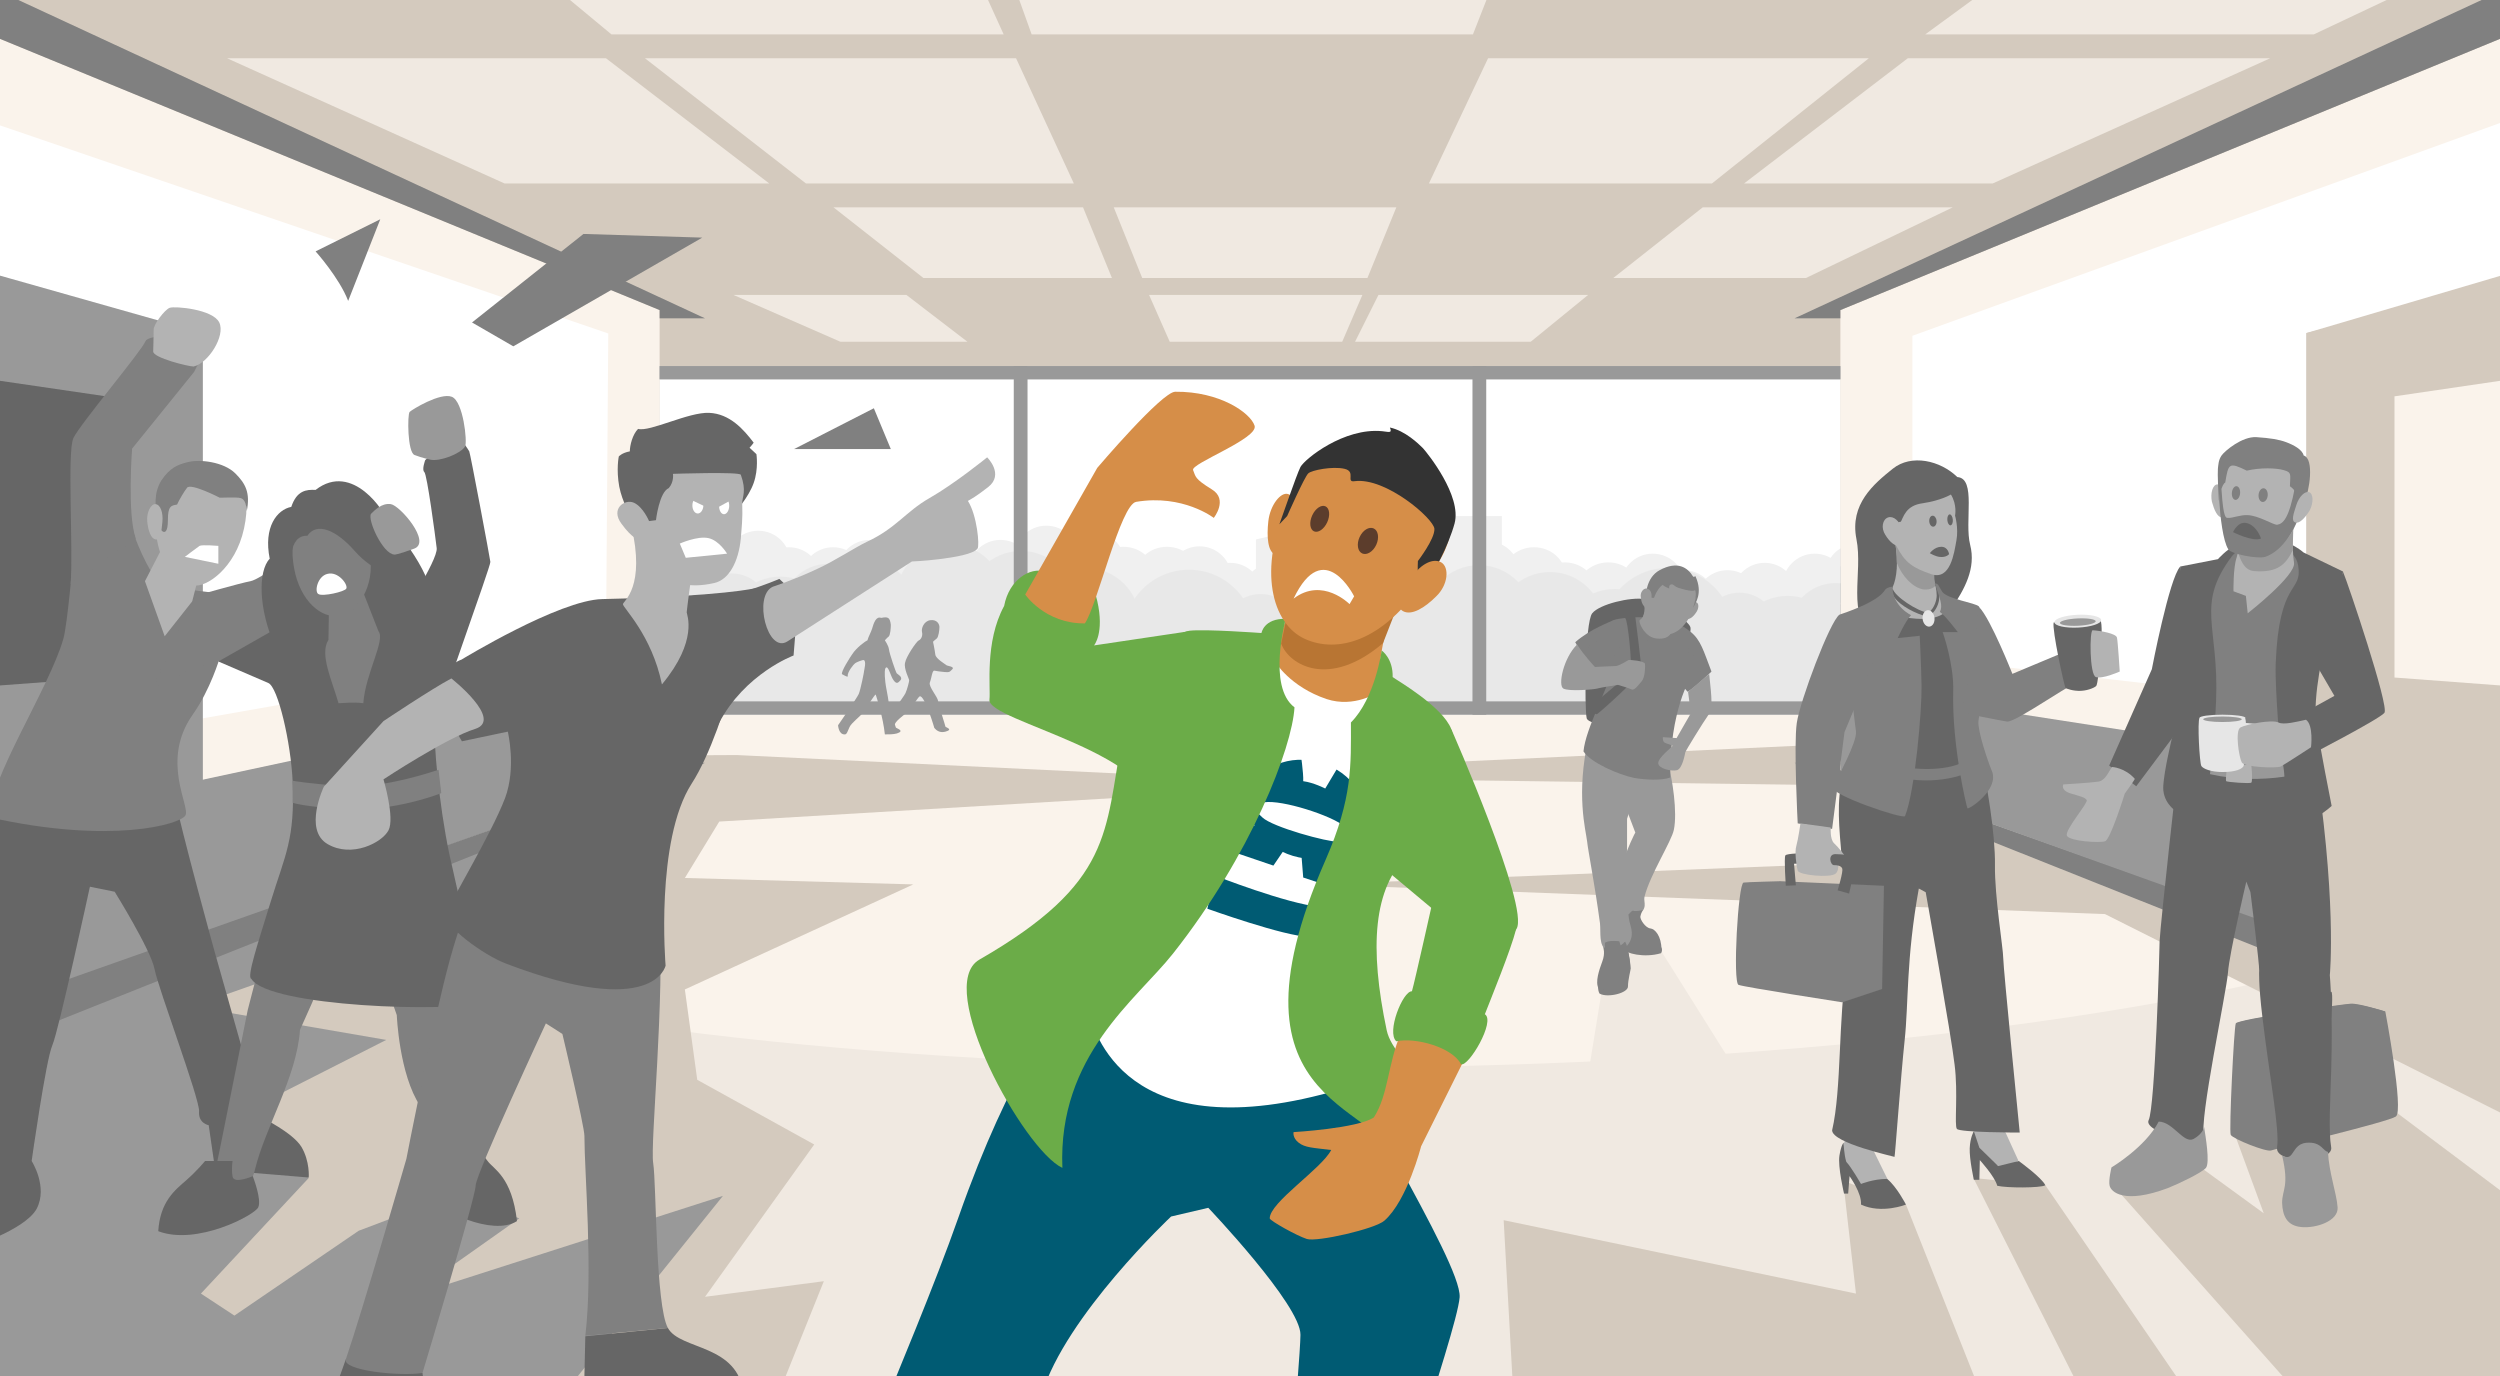 <?xml version="1.0" encoding="utf-8"?>
<!-- Generator: Adobe Illustrator 27.0.1, SVG Export Plug-In . SVG Version: 6.00 Build 0)  -->
<svg version="1.1" id="_x32__S_voor" xmlns="http://www.w3.org/2000/svg" xmlns:xlink="http://www.w3.org/1999/xlink" x="0px"
	 y="0px" viewBox="0 0 545 300" style="enable-background:new 0 0 545 300;" xml:space="preserve">
<style type="text/css">
	.st0{clip-path:url(#SVGID_00000146493197806347989980000005048805406587514813_);fill:#FAF3EB;}
	.st1{clip-path:url(#SVGID_00000146493197806347989980000005048805406587514813_);fill:#D4CABE;}
	.st2{clip-path:url(#SVGID_00000146493197806347989980000005048805406587514813_);fill:#F0E9E1;}
	.st3{clip-path:url(#SVGID_00000146493197806347989980000005048805406587514813_);fill:#FFFFFF;}
	.st4{clip-path:url(#SVGID_00000146493197806347989980000005048805406587514813_);fill:#999999;}
	.st5{clip-path:url(#SVGID_00000146493197806347989980000005048805406587514813_);fill:#808080;}
	.st6{clip-path:url(#SVGID_00000146493197806347989980000005048805406587514813_);}
	.st7{clip-path:url(#SVGID_00000096060288020315625440000011395435638332217277_);}
	.st8{fill:#CCCCCC;}
	.st9{fill:#B3B3B3;}
	.st10{clip-path:url(#SVGID_00000096060288020315625440000011395435638332217277_);fill:#B3B3B3;}
	.st11{opacity:0.7;clip-path:url(#SVGID_00000096060288020315625440000011395435638332217277_);fill:#FFFFFF;}
	.st12{fill:#D4CABE;}
	.st13{fill:#FAF3EB;}
	.st14{fill:#808080;}
	.st15{fill:#999999;}
	.st16{fill:#666666;}
	.st17{fill:#FFFFFF;}
	.st18{fill:#005B73;}
	.st19{fill:#D68E48;}
	.st20{fill:#B87533;}
	.st21{fill:#6BAC48;}
	.st22{fill:#333333;}
	.st23{fill:#5C3D2C;}
	.st24{fill:#E6E6E6;}
</style>
<g>
	<defs>
		<rect id="SVGID_1_" width="545" height="300"/>
	</defs>
	<clipPath id="SVGID_00000026843935774361111420000011545601334554717109_">
		<use xlink:href="#SVGID_1_"  style="overflow:visible;"/>
	</clipPath>
	
		<rect x="-34" y="155.1" style="clip-path:url(#SVGID_00000026843935774361111420000011545601334554717109_);fill:#FAF3EB;" width="593" height="160.8"/>
	<polygon style="clip-path:url(#SVGID_00000026843935774361111420000011545601334554717109_);fill:#D4CABE;" points="412.6,161.6 
		250.5,169.2 431.3,171.6 397.6,188.4 287,192.8 478.2,200 431.3,166.7 	"/>
	<path style="clip-path:url(#SVGID_00000026843935774361111420000011545601334554717109_);fill:#F0E9E1;" d="M52.1,204
		c106.5,38.1,346.6,36.8,460.5,5.2c110.9,38.8,74.9,32.5,75.2,35.5c0.3,3,0,128.7,0,128.7l-615.2-25.5l6.4-113.6L52.1,204z"/>
	<polygon style="clip-path:url(#SVGID_00000026843935774361111420000011545601334554717109_);fill:#D4CABE;" points="-30.5,222.6 
		141,168.9 141.3,164.7 160.6,164.6 293,171 156.8,179.1 149.3,191.4 199.1,192.8 149.3,215.7 152,235.4 177.5,249.5 153.7,282.7 
		179.6,279.3 159.5,329.3 331,323.7 327.8,266 404.6,282 401.8,257.4 415.5,262.6 444.4,335.4 470.1,335.8 430.2,256.8 445.9,258.4 
		491.6,325.1 513.6,318 461.1,258.9 479.9,254.6 493.5,264.5 487.4,247.9 522,242.2 581.7,287 582,261.1 401.2,170.3 597,228.5 
		603,364.4 -38.3,350 	"/>
	
		<rect x="-34" y="-21.2" style="clip-path:url(#SVGID_00000026843935774361111420000011545601334554717109_);fill:#D4CABE;" width="593" height="176.3"/>
	
		<rect x="143.8" y="79.8" style="clip-path:url(#SVGID_00000026843935774361111420000011545601334554717109_);fill:#FFFFFF;" width="257.4" height="76"/>
	<polygon style="clip-path:url(#SVGID_00000026843935774361111420000011545601334554717109_);fill:#FAF3EB;" points="401.2,167.8 
		569,227.9 569,-1.4 401.2,67.6 	"/>
	<polygon style="clip-path:url(#SVGID_00000026843935774361111420000011545601334554717109_);fill:#FFFFFF;" points="416.9,143.1 
		584.8,162.5 584.8,12.4 416.9,73.2 	"/>
	<polygon style="clip-path:url(#SVGID_00000026843935774361111420000011545601334554717109_);fill:#FAF3EB;" points="143.8,167.8 
		-24,227.9 -24,-1.4 143.8,67.6 	"/>
	<polygon style="clip-path:url(#SVGID_00000026843935774361111420000011545601334554717109_);fill:#F0E9E1;" points="210.9,74.5 
		183.2,74.5 159.9,64.3 197.6,64.3 	"/>
	<polygon style="clip-path:url(#SVGID_00000026843935774361111420000011545601334554717109_);fill:#F0E9E1;" points="242.4,60.6 
		201.3,60.6 181.7,45.2 236.1,45.2 	"/>
	<polygon style="clip-path:url(#SVGID_00000026843935774361111420000011545601334554717109_);fill:#F0E9E1;" points="167.7,40 
		110,40 49.5,12.7 132.1,12.7 	"/>
	<polygon style="clip-path:url(#SVGID_00000026843935774361111420000011545601334554717109_);fill:#F0E9E1;" points="380.2,40 
		434.4,40 494.9,12.7 415.9,12.7 	"/>
	<polygon style="clip-path:url(#SVGID_00000026843935774361111420000011545601334554717109_);fill:#F0E9E1;" points="292.6,74.5 
		255,74.5 250.5,64.3 297,64.3 	"/>
	<polygon style="clip-path:url(#SVGID_00000026843935774361111420000011545601334554717109_);fill:#F0E9E1;" points="393.7,60.6 
		351.7,60.6 371.2,45.2 425.7,45.2 	"/>
	<polygon style="clip-path:url(#SVGID_00000026843935774361111420000011545601334554717109_);fill:#F0E9E1;" points="333.7,74.5 
		295.4,74.5 300.5,64.3 346.2,64.3 	"/>
	<polygon style="clip-path:url(#SVGID_00000026843935774361111420000011545601334554717109_);fill:#F0E9E1;" points="298.1,60.6 
		249,60.6 242.8,45.2 304.4,45.2 	"/>
	<polygon style="clip-path:url(#SVGID_00000026843935774361111420000011545601334554717109_);fill:#F0E9E1;" points="373.2,40 
		311.5,40 324.4,12.7 407.4,12.7 	"/>
	<polygon style="clip-path:url(#SVGID_00000026843935774361111420000011545601334554717109_);fill:#F0E9E1;" points="175.7,40 
		234.1,40 221.5,12.7 140.6,12.7 	"/>
	<polygon style="clip-path:url(#SVGID_00000026843935774361111420000011545601334554717109_);fill:#F0E9E1;" points="321.1,7.5 
		224.9,7.5 215.1,-19.8 331.8,-19.8 	"/>
	<polygon style="clip-path:url(#SVGID_00000026843935774361111420000011545601334554717109_);fill:#F0E9E1;" points="218.8,7.5 
		133.3,7.5 100.4,-19.8 206.4,-19.8 	"/>
	<polygon style="clip-path:url(#SVGID_00000026843935774361111420000011545601334554717109_);fill:#F0E9E1;" points="504.4,7.5 
		419.7,7.5 457,-19.8 562.2,-19.8 	"/>
	
		<rect x="143.8" y="79.8" style="clip-path:url(#SVGID_00000026843935774361111420000011545601334554717109_);fill:#999999;" width="257.4" height="2.9"/>
	<polygon style="clip-path:url(#SVGID_00000026843935774361111420000011545601334554717109_);fill:#FFFFFF;" points="132.1,141.1 
		-29,169.5 -30.5,16.9 132.6,72.7 	"/>
	<polygon style="clip-path:url(#SVGID_00000026843935774361111420000011545601334554717109_);fill:#808080;" points="143.8,69.4 
		143.8,67.6 -24,-1.4 -13.9,-8.3 153.7,69.4 	"/>
	<polygon style="clip-path:url(#SVGID_00000026843935774361111420000011545601334554717109_);fill:#808080;" points="401.2,69.4 
		401.2,67.6 569,-1.4 558.9,-8.3 391.2,69.4 	"/>
	<polygon style="clip-path:url(#SVGID_00000026843935774361111420000011545601334554717109_);fill:#808080;" points="401.2,166.3 
		401.2,167.9 569,227.2 558.9,233.1 391.2,166.3 	"/>
	<g style="clip-path:url(#SVGID_00000026843935774361111420000011545601334554717109_);">
		<defs>
			<rect id="SVGID_00000052064559125854846620000016583011021082876052_" x="143.8" y="79.8" width="257.4" height="76"/>
		</defs>
		<clipPath id="SVGID_00000147929629711010236300000017809781937502802564_">
			<use xlink:href="#SVGID_00000052064559125854846620000016583011021082876052_"  style="overflow:visible;"/>
		</clipPath>
		<g style="clip-path:url(#SVGID_00000147929629711010236300000017809781937502802564_);">
			<g>
				<polygon class="st8" points="281.8,128.3 273.8,128.3 273.8,117.6 281.8,115.7 				"/>
				<rect x="292.8" y="117.4" class="st8" width="13.8" height="13.8"/>
				<rect x="312.6" y="112.5" class="st8" width="14.8" height="21.5"/>
				<rect x="274.6" y="118.5" class="st8" width="0.9" height="6.7"/>
				<rect x="276.1" y="118.5" class="st8" width="0.9" height="6.7"/>
				<rect x="277.6" y="118.5" class="st8" width="0.9" height="6.7"/>
				<rect x="314" y="114.7" class="st8" width="2.4" height="13.1"/>
				
					<rect x="304.1" y="117.3" transform="matrix(-1.836970e-16 1 -1 -1.836970e-16 423.942 -185.359)" class="st8" width="1.1" height="3.9"/>
				
					<rect x="304.1" y="119.3" transform="matrix(-1.836970e-16 1 -1 -1.836970e-16 425.873 -183.429)" class="st8" width="1.1" height="3.9"/>
				
					<rect x="304.1" y="121.2" transform="matrix(-1.836970e-16 1 -1 -1.836970e-16 427.803 -181.499)" class="st8" width="1.1" height="3.9"/>
				
					<rect x="304.1" y="123.1" transform="matrix(-1.836970e-16 1 -1 -1.836970e-16 429.733 -179.569)" class="st8" width="1.1" height="3.9"/>
			</g>
			<g>
				<circle class="st8" cx="261.5" cy="126.1" r="7"/>
				<circle class="st8" cx="268.2" cy="129.7" r="7"/>
				<circle class="st8" cx="277.8" cy="129.7" r="7"/>
				<circle class="st8" cx="285.8" cy="128.1" r="7"/>
				<circle class="st8" cx="305" cy="130.3" r="7"/>
				<circle class="st8" cx="314.3" cy="128.1" r="7"/>
				<circle class="st8" cx="324.3" cy="125" r="7"/>
				<g>
					<ellipse class="st8" cx="334.4" cy="125.9" rx="7" ry="6.6"/>
					<ellipse class="st8" cx="341.1" cy="129.2" rx="7" ry="6.6"/>
					<ellipse class="st8" cx="350.6" cy="129.2" rx="7" ry="6.6"/>
				</g>
			</g>
			<g>
				<circle class="st8" cx="165.3" cy="122.7" r="7"/>
				<circle class="st8" cx="172" cy="126.3" r="7"/>
				<circle class="st8" cx="181.6" cy="126.3" r="7"/>
				<circle class="st8" cx="189.6" cy="124.7" r="7"/>
				<circle class="st8" cx="208.8" cy="126.9" r="7"/>
				<circle class="st8" cx="218.1" cy="124.7" r="7"/>
				<circle class="st8" cx="228.1" cy="121.6" r="7"/>
				<g>
					<ellipse class="st8" cx="238.1" cy="122.5" rx="7" ry="6.6"/>
					<ellipse class="st8" cx="244.9" cy="125.8" rx="7" ry="6.6"/>
					<ellipse class="st8" cx="254.4" cy="125.8" rx="7" ry="6.6"/>
				</g>
			</g>
			<g>
				<circle class="st8" cx="360.3" cy="127.7" r="7"/>
				<circle class="st8" cx="367.1" cy="131.3" r="7"/>
				<circle class="st8" cx="376.6" cy="131.3" r="7"/>
				<circle class="st8" cx="384.7" cy="129.7" r="7"/>
				<circle class="st8" cx="395.6" cy="127.7" r="7"/>
				<circle class="st8" cx="404.9" cy="125.5" r="7"/>
				<circle class="st8" cx="197.3" cy="125" r="7"/>
				<g>
					<ellipse class="st8" cx="141.7" cy="120.3" rx="7" ry="6.6"/>
					<ellipse class="st8" cx="148.4" cy="123.6" rx="7" ry="6.6"/>
					<ellipse class="st8" cx="157.9" cy="123.6" rx="7" ry="6.6"/>
				</g>
			</g>
			<g>
				<circle class="st9" cx="259.2" cy="138.5" r="14.3"/>
				<circle class="st9" cx="274.8" cy="137.7" r="8.2"/>
				<circle class="st9" cx="295.8" cy="137.6" r="10.2"/>
				<circle class="st9" cx="292.5" cy="146.4" r="6.3"/>
				<circle class="st9" cx="296.8" cy="147.1" r="6.3"/>
				<circle class="st9" cx="303.9" cy="144.5" r="6.3"/>
				<circle class="st9" cx="337.9" cy="136.5" r="11.8"/>
				<circle class="st9" cx="352" cy="140.2" r="11.8"/>
				<circle class="st9" cx="285.4" cy="142.1" r="11.8"/>
				<circle class="st9" cx="306.6" cy="134.7" r="7.1"/>
				<circle class="st9" cx="322.4" cy="135" r="11.8"/>
			</g>
			<g>
				<circle class="st9" cx="144" cy="133.9" r="14.3"/>
				<circle class="st9" cx="159.5" cy="133.2" r="8.2"/>
				<circle class="st9" cx="180.6" cy="133.1" r="10.2"/>
				<circle class="st9" cx="177.2" cy="141.8" r="6.3"/>
				<circle class="st9" cx="181.5" cy="142.5" r="6.3"/>
				<circle class="st9" cx="188.6" cy="139.9" r="6.3"/>
				<circle class="st9" cx="222.6" cy="131.9" r="11.8"/>
				<circle class="st9" cx="236.7" cy="135.6" r="11.8"/>
				<circle class="st9" cx="170.1" cy="137.5" r="11.8"/>
				<circle class="st9" cx="191.3" cy="130.1" r="7.1"/>
				<circle class="st9" cx="207.1" cy="130.4" r="11.8"/>
			</g>
			<g>
				<circle class="st9" cx="363.6" cy="138.1" r="14.3"/>
				<circle class="st9" cx="379.2" cy="137.4" r="8.2"/>
				<circle class="st9" cx="400.2" cy="137.3" r="10.2"/>
				<circle class="st9" cx="396.9" cy="146" r="6.3"/>
				<circle class="st9" cx="401.2" cy="146.7" r="6.3"/>
				<circle class="st9" cx="389.7" cy="141.7" r="11.8"/>
			</g>
		</g>
		
			<rect x="138.8" y="131.8" style="clip-path:url(#SVGID_00000147929629711010236300000017809781937502802564_);fill:#B3B3B3;" width="271.6" height="36.3"/>
		
			<rect x="132.4" y="75" style="opacity:0.7;clip-path:url(#SVGID_00000147929629711010236300000017809781937502802564_);fill:#FFFFFF;" width="286.3" height="86.8"/>
	</g>
	
		<rect x="321" y="79.8" style="clip-path:url(#SVGID_00000026843935774361111420000011545601334554717109_);fill:#999999;" width="3" height="76"/>
	
		<rect x="221" y="79.8" style="clip-path:url(#SVGID_00000026843935774361111420000011545601334554717109_);fill:#999999;" width="3" height="76"/>
	
		<rect x="143.8" y="152.9" style="clip-path:url(#SVGID_00000026843935774361111420000011545601334554717109_);fill:#999999;" width="257.4" height="2.9"/>
	
		<rect x="143.8" y="79.8" style="clip-path:url(#SVGID_00000026843935774361111420000011545601334554717109_);fill:#999999;" width="257.4" height="2.9"/>
	<polygon style="clip-path:url(#SVGID_00000026843935774361111420000011545601334554717109_);fill:#999999;" points="401.2,167.8 
		569,227.9 569,175.6 401.2,149.6 	"/>
	<polygon style="clip-path:url(#SVGID_00000026843935774361111420000011545601334554717109_);fill:#999999;" points="143.8,167.8 
		-24,227.9 -24,184.6 143.8,148.6 	"/>
	<g style="clip-path:url(#SVGID_00000026843935774361111420000011545601334554717109_);">
		<polygon class="st12" points="570.3,237.8 502.8,210 502.8,72.6 570.3,55.7 		"/>
		<polygon class="st13" points="556.7,150.3 522,147.7 522,86.4 556.7,81.3 		"/>
		<polygon class="st12" points="561.8,60.7 549.9,58.7 502.8,72.6 507.8,72.6 		"/>
		<polygon class="st12" points="500.8,210.1 507.8,210.1 507.8,72.6 502.8,72.6 502.8,138.6 494.7,150.8 		"/>
		<polygon class="st14" points="507.8,210 500.8,210 500,203.5 507.8,203.5 		"/>
		<polygon class="st12" points="561.8,230.5 549.9,230.5 499.5,210.1 507.8,210.1 		"/>
	</g>
	<g style="clip-path:url(#SVGID_00000026843935774361111420000011545601334554717109_);">
		<polygon class="st15" points="-25.3,237.8 44.2,210 44.2,72.6 -25.3,55.7 		"/>
		<polygon class="st16" points="-11.7,150.3 23.1,147.7 23.1,86.4 -11.7,81.3 		"/>
		<polygon class="st15" points="-16.8,60.7 -4.9,58.7 44.2,72.6 37.3,72.6 		"/>
		
			<rect x="37.3" y="72.6" transform="matrix(-1 -4.480783e-11 4.480783e-11 -1 81.426 282.644)" class="st15" width="6.9" height="137.5"/>
		<polygon class="st14" points="37.3,210 44.2,210 45,203.5 37.3,203.5 		"/>
		<polygon class="st12" points="-16.8,230.4 -4.9,230.4 45.5,210 37.3,210 		"/>
	</g>
	<polygon style="clip-path:url(#SVGID_00000026843935774361111420000011545601334554717109_);fill:#999999;" points="41.9,219.4 
		84.2,226.7 51.1,243.5 67.3,256.8 43.8,282 51.1,286.8 78.2,268.3 99.1,260.4 113.2,265.6 89,282.7 157.6,260.7 106,324.8 
		-30.5,324.8 -25.3,232.2 107,183 112.6,194.4 	"/>
	<polygon style="clip-path:url(#SVGID_00000026843935774361111420000011545601334554717109_);fill:#F0E9E1;" points="344.3,246.1 
		351.4,202.3 360.8,205.2 383.7,241.7 	"/>
	<polygon style="clip-path:url(#SVGID_00000026843935774361111420000011545601334554717109_);fill:#808080;" points="143.8,166.3 
		143.8,167.9 -24,227.2 -13.9,233.1 153.7,166.3 	"/>
	<g style="clip-path:url(#SVGID_00000026843935774361111420000011545601334554717109_);">
		<g>
			<path class="st16" d="M37.3,170.4c0.1,0.3,0.1,0.7,0.2,1c2.2,10.5,9.3,36.1,9.3,36.1L57,243.6c0,0,6.8,3.3,8.7,6.4
				c1.9,3.2,1.6,6.7,1.6,6.7L46.9,255l-1.4-9.7c0,0-2.3-0.4-2.1-3c0.2-2.6-8.9-26.8-9.7-31c-0.8-4.2-8.7-16.9-8.7-16.9l-5.4-1.1
				c0,0-6.8,31.4-8.2,34.6s-4.5,25.2-4.5,25.2s3.6,5.6,1.1,10.4c-2.6,4.8-15.3,8.7-15.3,8.7S-8.9,188.5,2,171.9"/>
			<path class="st14" d="M35.7,127.9c-3.6-2.7-6.8-12.2-6.8-12.2L16,121c0,0-1.3,15.3-2.2,18.3c-3.1,10.8-16.3,30.7-16,38.9
				c26.5,5.9,41.4,1.5,42.6-0.4c1.2-1.9-5.5-11.9,1.6-22c3.9-5.5,5.9-12.4,5.9-12.4l4.4-13.5L35.7,127.9z"/>
			<g>
				<polygon class="st9" points="36.5,117.2 43.4,125.2 41.9,131.1 35.9,138.7 31.6,126.7 				"/>
				<path class="st9" d="M34.1,108.6c-0.3,1.5,0,3-0.1,4.3c-0.5,9.2,4,13.8,8.2,14.7c2.6,0.6,9.1-3.6,11-12.4c2-9.2-1.9-12.8-7.5-14
					C40.2,100,35.4,103,34.1,108.6z"/>
				<path class="st14" d="M47.9,108.5c0,0-6.2-3.2-7.1-2.2c-0.7,0.9-1.7,2.6-2.2,3.7c-1.3,0.2-2,0.3-2,3.4c0,5.1-2.6,1.4-2.6-0.8
					c0-2.2-0.6-5,1.2-7.9c1.9-2.8,3.6-3.4,5.5-3.9c2.8-0.8,8.1-0.1,10.6,2.4c2.2,2.2,3.3,4.2,2.5,8.2c-0.2-2.9-1.3-2.8-1.8-2.9
					C51.5,108.4,47.9,108.5,47.9,108.5z"/>
				<path class="st9" d="M35.4,113.8c0.2-2-0.4-3.8-1.5-3.9c-1-0.1-2,1.8-1.8,3.8c0.2,2,0.8,3.8,1.9,3.9
					C35,117.7,35.2,115.9,35.4,113.8z"/>
				<path class="st17" d="M40.3,121.4c0,0,2.6-2,3.2-2.4c0.6-0.3,4.1,0,4.1,0v3.9L40.3,121.4z"/>
			</g>
			<path class="st14" d="M15.4,127.3c0.6-7.6-0.8-28.8,0.6-31.8s14.9-19,15.7-21.1c0.5-1.3,6.5-1.3,8.8-1.9c1.5,1.4,3.1,5.9,2.8,6.6
				l-1,2L28.8,97.8c0,0-1.1,14.2,0.8,19.6"/>
			<path class="st9" d="M33.4,76.6c0,0,0.1-3.5,0.1-4.7c-0.1-1.1,2.4-4.4,3.5-4.8c1.1-0.4,9.4,0.3,10.8,3.2s-2.4,8.9-5.6,9.6
				C41.1,79.9,33.3,78,33.4,76.6z"/>
			<path class="st14" d="M42.6,129.9c0,0,9.8-2.8,12-3.2c2.2-0.4,10.6-6.8,10.6-6.8l2.1,12.8l-14.5,10.4l-7.8,1.6
				c0,0-10.3,3.7-11.8,6.2C30.9,154.6,42.6,129.9,42.6,129.9z"/>
		</g>
		<path class="st15" d="M121.2,257"/>
		<g>
			<path class="st14" d="M63.5,185.7c-3.5,11-9.5,34.5-9.5,34.5s-6.7,33.6-7.2,35.8c-0.5,2.3,6.6,8,8.8-1.1
				c2.2-9.1,9.1-20.1,9.8-30.4c6.9-15.1,12.1-29.1,12.1-29.1l9,25.9c0,0,0.5,12.9,5.1,19.8c4.6,6.9,4.3,14.6,5,18
				c0.7,3.4,7.9,4,6.9-3.9c-1-7.8-4.1-48-5.8-50.6s-6-21.7-6-21.7L63.5,185.7z"/>
			<path class="st16" d="M92.7,100.3c0,0-0.8,2.1-0.2,2.6c0.6,0.5,2.4,14,2.7,16.6s-8.3,15.8-8.3,15.8s-5.7-0.2-8.4,0.2l-11.6,3.3
				l-7-1.6l-12.3,7c0,0,8.8,3.8,10.9,4.7c2.1,0.9,4.9,12.9,5.3,21.5c0.5,12.7-1.6,15.8-4.8,26.2c-2.7,8.8-5.3,16.5-4.2,16.8
				c3.7,6.1,43.7,7.4,50.6,5.1c0,0-5.1-21.6-7.4-32.1c-2.4-11.3-3.5-25.2-3.2-27.8s12.2-35.2,12.1-36.1s-4.4-23.8-4.6-24.1
				c-0.2-0.3-1.8-3.2-3.8-3.6"/>
			<path class="st15" d="M93.8,100.2c0,0-1.9-0.4-3.4-1c-1.6-0.5-1.6-8.9-1.1-9.4c0.5-0.5,6.7-4.3,9.2-3.3s3.4,9.8,2.9,10.8
				C100.5,98.9,95.8,100.7,93.8,100.2z"/>
			<g>
				<path class="st16" d="M59.8,140.5c-3.4-7.7-3.6-16-1-18.7c-1.4-6.9,1.6-10.7,4.7-11.3c1.2-3.6,3.3-3.8,5.3-3.7
					c8.1-6.3,15.3,5.1,15.5,6.6c5.4,5.7,12,15.6,9.6,21.2c-2.5,5.6-10.9,15.4-10.9,15.4L59.8,140.5z"/>
				<path class="st14" d="M82.5,137.6c1.6,1.9-2.8,9.1-3.3,15.7c-2.2-0.3-4.5,0-5.4,0c-1.4-4.9-4.2-10.7-2.2-13.8l0.1-6l7-5.6
					L82.5,137.6z"/>
				<path class="st14" d="M80.6,120.8c1.3,7.3-3,12.7-6.1,13.3c0,0-0.4,0.1-0.5,0.1c-3.8,0.8-8.6-3.1-9.9-10.4
					c-1.4-7.7,1.8-10.5,6.4-11.3c0,0,0,0,0,0l0,0C75.3,111.6,79.2,113.1,80.6,120.8z"/>
				<path class="st16" d="M63.9,126.2c-0.9-2.9-1-9.6,3.1-9.4c2.1-3.1,6.4-1.2,10.4,3.4c4,4.5,8.9,5.6,8.9,5.6l-7.9-16.7
					c0,0-16.4,2.3-17,7.9C60.9,122.6,63.9,126.2,63.9,126.2z"/>
				<path class="st17" d="M75.5,128.3c-0.3,0.7-5.2,1.8-6.1,1.2c-0.9-0.5-0.2-3.9,2-4.4C73.7,124.5,75.9,127.4,75.5,128.3z"/>
			</g>
			<path class="st16" d="M94.3,254c0,0,3.5,0.6,3.5-1.7s0.9-3.2,0.9-3.2h4.2c0,0,2.1,2.2,3.4,4c1.3,1.8,5.3,3.4,6.4,13.1
				c-5.3,3.4-17.1-2.4-18.4-5C92.9,258.4,94.3,254,94.3,254z"/>
			<path class="st16" d="M55.1,256.4c0,0-4.1,1.8-4.4,0.1s0-3.4,0-3.4h-6c0,0-1.7,2.1-4.1,4.2c-2.4,2.1-5.7,4.6-6.1,11.1
				c8.4,3.2,21-3.5,21.8-5.2C57.1,261.5,55.1,256.4,55.1,256.4z"/>
			<path class="st14" d="M63.8,175v-4.8c0,0,3,0.6,11.4,1.2c8.5,0.6,20.4-3.6,20.4-3.6l0.6,5.1c0,0-10.2,4.1-21,3.5
				C66.3,175.9,63.8,175,63.8,175z"/>
		</g>
		<path class="st15" d="M86,120.9c0,0,0.5,0.1,4.3-1.3c3.8-1.4-3.1-9.4-5.1-9.7c-2-0.3-3.6,1.4-4.3,2.1
			C80,113.1,83.4,120.8,86,120.9z"/>
	</g>
	<g style="clip-path:url(#SVGID_00000026843935774361111420000011545601334554717109_);">
		<path class="st18" d="M233.9,213.5c-3.6,8.8-13.3,18.6-25,52c-4.9,14-13.8,35.2-17.5,44.3c-2.3,5.7-9.7,29.2-12.3,42.6
			c-1.6,8.2-3.8,12.9-2.5,14c1.7,1.3,19.9,5.7,23.4,3.5c1.3-0.8,3.8-5.2,5.8-15.8c2.8-14.8,18.1-39.3,21.3-50.1
			c5.2-17.2,28.2-38.8,28.2-38.8l8.1-1.9c0,0,20.2,21.2,20.1,27.7c-0.1,6.5-4,49.4-4.8,56.5c-0.7,7.1-1.9,14.6-0.4,16.1
			c-0.5,9.1,4,8,7,7.5c5.4-0.9,10.9-6.7,11.9-7.2c1.6-0.8,2.4-7.9,2-14.4s18.4-58.9,19-66.7c0.5-7.8-27.2-50.4-27.7-58.9
			c-0.5-8.6-5.4-13.3-5.4-13.3L233.9,213.5z"/>
		<path class="st17" d="M292.5,237.4c3.8-1.1-8-32.7,20.4-65c5.3-6-6.8-24.9-21.5-29.6c-23-7.3-39,10.7-40,14.6
			c-1,4,6.4,19.4,0.6,33.9c-5.8,14.4-16.3,24.5-14.9,28.8C238.4,224.3,244.8,251.5,292.5,237.4z"/>
		<g>
			<path class="st19" d="M284.2,120.7c0,0,25.8,4.3,21,10.2c-4.7,5.7-4.8,20-4.8,20s-5.1,3.5-11.2,1.5c-8-2.7-11.2-8.1-11.2-8.1
				s0.1-2.4,0.8-4.5C281.2,132.5,284.2,120.7,284.2,120.7z"/>
		</g>
		<g>
			<path class="st20" d="M279.3,140.3c1.7,4.7,10.5,9.9,22.2-0.1l4.1-10.5l-23.8-1.3L279.3,140.3z"/>
		</g>
		
			<ellipse transform="matrix(0.288 -0.958 0.958 0.288 33.895 398.462)" class="st18" cx="284.8" cy="176.4" rx="10.6" ry="12.8"/>
		<path class="st18" d="M287.7,197.7c-7.3-0.7-22.8-6.8-22.8-6.8l-1.7,7.2c0,0,17,6.1,22.1,6.1C287.4,201.1,287.7,197.7,287.7,197.7
			z"/>
		<path class="st17" d="M293,180.1c-2.7-2.3-13.5-5.8-17.4-5.2c-3,0.9-2.6,1.2-0.4,3.3c2.2,2.1,14.2,5.4,16.6,5.3
			C294.2,183.4,295.7,182.4,293,180.1z"/>
		<path class="st18" d="M290.1,193.3l-6-2l-0.5-6.3l-2.8-1l-3.2,4.7l-9.7-3.3c0,0,4.1-7.1,5.2-5.7c1.2,1.4,19.4,6.5,19.4,6.5
			L290.1,193.3z"/>
		<path class="st21" d="M280.3,134.9c0,0-4.1,14.8,1.9,19.3c-0.5,8.8-9.5,32.2-26.5,53.7c-8,10.1-25.1,22.2-24.1,46.7
			c-8.4-3.9-28.1-39.6-18.1-45.4c29.2-16.8,27.3-27.8,31.1-48.2c3.2-17.3,11.7-23.1,14.7-23.5c3.4-0.4,15.7,0.5,15.7,0.5
			S275.5,134.8,280.3,134.9z"/>
		<path class="st21" d="M301.2,141.8c0,0-1.4,10.4-6.7,15.7c0,9.2,0.4,16.4-5.5,29.9c-24.7,56.1,14.5,52.5,16.6,68
			c13.5-18.1-1.5-22.5-3.3-30.8c-3.8-18-3-31.1,4.8-38.4c7.8-7.3,10.9-22.8,9.3-27.2c-1.9-5-11.9-10.7-12.8-11.4
			C303.7,143.5,301.2,141.8,301.2,141.8z"/>
		<path class="st17" d="M292,166.7l-3.1,5.2c0,0-2.5-1.3-4.8-1.6c0.1-1.7-0.6-6.4-0.6-6.4L292,166.7z"/>
		<path class="st21" d="M251.9,179.5c2.5-15.2-36.9-22.2-36.2-27c0.3-2.5-1.1-12.5,3.2-20.4c1.1-5.8,5.7-8.5,8.9-7.5
			c6.6,2,9.8-0.5,11.4,6.4c1.6,7-0.7,9.7-0.7,9.7l20.8-3.1"/>
		<path class="st21" d="M316.4,159c0,0,17.1,38.8,14.2,43.5c-2.9,4.8-18-4.1-18-4.1l-11-9.2"/>
		<g>
			<path class="st19" d="M314.8,120.4c-1.1,2.5-3.1,4.3-4.4,6.2c-9,13.5-19,15.8-25.9,12.7c-7.3-3.3-10.3-15.2-3.8-29.7
				c6.8-15.2,16.1-16.1,25.3-12C315.2,101.8,319,111.2,314.8,120.4z"/>
		</g>
		<g>
			<path class="st19" d="M281.7,114.9c1.1-3.5,0.7-6.7-0.9-7.2c-1.6-0.5-3.9,2.4-4.3,5.9c-0.4,3.5-0.1,6.7,1.5,7.3
				C279.7,121.5,280.6,118.4,281.7,114.9z"/>
		</g>
		<path class="st22" d="M278.9,114.3c0.4-1,3.7-10.7,4.6-12.5c1-1.8,9.5-8.6,17.8-7.8c1.3,0.1,2.3,0.6,1.7-0.8
			c3.3,0.7,6.2,3.5,7.2,4.5c1,1.1,8.5,10.4,6.9,16.4c-1.3,4.8-4.8,11.5-6.6,13.4c-1.8,2-1.4-5.2-1.4-5.2s3.7-4.8,3.6-7
			c-0.1-2.2-10.6-11.3-17.4-10.4c-2,0.3,0.4-2.1-2.2-2.7c-2.6-0.6-7.2,0.3-7.9,1c-0.8,0.7-4.6,9.3-4.6,9.3L278.9,114.3z"/>
		<g>
			<path class="st19" d="M307.5,126.3c1.8-3.1,4.8-4.8,6.7-3.7c1.8,1.1,1.5,4.9-1.1,7.4c-2.5,2.5-5.4,4.3-7.3,3.2
				C304,132.1,305.7,129.4,307.5,126.3z"/>
		</g>
		<ellipse transform="matrix(0.417 -0.909 0.909 0.417 66.689 339.823)" class="st23" cx="298.2" cy="117.9" rx="3" ry="2"/>
		<ellipse transform="matrix(0.417 -0.909 0.909 0.417 64.919 327.46)" class="st23" cx="287.7" cy="113.1" rx="3" ry="1.8"/>
		<path class="st17" d="M295.2,130l-1,1.7c0,0-5.9-6-12.2-1.2C288.6,116.7,295.2,130,295.2,130z"/>
		<path class="st19" d="M236.5,135.9c2.7-3.9,7.8-26,11.2-26.5c10.2-1.7,16.9,3.5,16.9,3.5s3.2-4-0.4-6.2c-3.9-2.4-3.5-2.8-4.1-4.2
			c-0.7-1.4,14.3-6.9,13.4-9.7s-7.6-7.5-17.3-7.4c-2.9,0-17,16.6-17,16.6l-15.7,27.6C223.4,129.5,227.8,136,236.5,135.9z"/>
		<g>
			<path class="st19" d="M309.8,249.9c0,0-3,11.8-8,16.2c-2,1.8-14.7,4.7-16.9,4c-2.2-0.7-8.1-4-8.1-4.5c0-3.5,11.3-10.8,13.4-14.9
				c-4-0.5-5.7-0.5-7.1-1.6c-1.4-1.1-1.1-2.3-1.1-2.3s13.9-0.8,17.5-3.2c3.2-5,3-11.6,5.9-18.4c3-7.2,15.1,3.2,15.1,3.2L309.8,249.9
				z"/>
		</g>
		<path class="st21" d="M312.9,193.9c-0.3,1.3-4.5,20.2-5.1,22.2c-2-0.1-5.6,9-3.4,10.9c4.2-0.9,12.2,1.3,14.1,5
			c1.6,0.7,7.6-9.4,5.2-10.9c1.4-3.6,5.7-14.1,6.8-18.5C330.6,202.5,315.3,183.8,312.9,193.9z"/>
	</g>
	<path style="clip-path:url(#SVGID_00000026843935774361111420000011545601334554717109_);fill:#999999;" d="M193.5,159.2
		c-0.8-0.2-0.8-1.6-0.8-1.6s4.3-5.6,4.7-6.5c0.4-0.9,0.8-2.5,0.8-2.8c0-0.3-1.2-2.5-0.9-3.8c0.2-1.3,2.5-4.7,3-4.9s0.9-1,0.7-1.8
		c-0.2-0.8,0.4-2.4,1.8-2.6c1.5-0.2,2,0.9,2,1.5s-0.2,2.2-0.6,2.5c-0.4,0.3-0.8,0.7-0.8,0.7s0.4,1.9,0.5,2.8
		c0.1,0.9,2.2,2.1,2.4,2.3c0.2,0.2,1.9,0.3,1.3,0.9c-0.6,0.6-0.6,0.7-1.7,0.6s-1.7-0.2-2.2-0.3s-0.6,1.6-1,2.6
		c-0.3,0.9,1.7,3.1,1.8,4s1.6,5.4,1.6,5.6c0.1,0.2,1.8,0.6,0,1.1c-1.9,0.5-2.5-1.2-2.4-0.7c0.1,0.2-2.1-7.3-3.2-7
		c-0.3,0.1-1.5,2.1-2.4,3.1c-0.7,0.8-2.6,2-3,2.9C194.8,158.7,193.9,159.3,193.5,159.2z"/>
	<path style="clip-path:url(#SVGID_00000026843935774361111420000011545601334554717109_);fill:#999999;" d="M184.2,160.1
		c-1.4,0.1-1.5-2-1.5-2s4.1-5.9,4.5-6.8s1.2-4.9,1.2-5.2c0-0.1,0.5-2-0.1-2.2c-0.2-0.1-1.7,0.5-1.9,0.7c-0.3,0.2-1.7,1.9-1.6,2.8
		c0.1,0.4-1.1-0.4-1.2-0.4c-0.5-0.3,1.9-4,2.2-4.4c0.9-1.4,2.8-2.8,3.3-3c0.2-0.8,0.8-1.8,1-2.5c0.4-1.4,0.9-2.8,2-2.4
		c1.5-0.3,1.9-0.1,2.1,1.5c0,0.7-0.1,2.3-0.5,2.6c-0.4,0.3-0.8,0.8-0.8,0.8s0.8,1.1,0.9,2s1.5,5,1.7,5.2c0.2,0.2,1.4,0.8,0.8,1.5
		c-0.6,0.7-0.9,0.8-1.5,0c-0.6-0.8-1-2.7-1.5-2.8c-0.5-0.1-0.5,1.4-0.3,3.2c0.1,1,0.6,3.2,0.7,4.2s1.5,5.5,1.6,5.7s2.1,0.7,0.2,1.3
		c-0.8,0.2-1.6,0.2-2.6,0.2c-0.4-3.8-1.8-8.1-2-8.7c-0.3,0.1-2,2.9-2.8,4c-0.6,0.8-2.5,2.2-2.9,3.1S184.6,160.1,184.2,160.1z"/>
	<g style="clip-path:url(#SVGID_00000026843935774361111420000011545601334554717109_);">
		<g>
			<path class="st14" d="M487.4,223.1c0.4-0.9,23.2-4.2,25.1-4.3c1.8-0.1,7.5,1.7,7.5,1.7s4.1,21.7,2.3,22.9
				c-1.7,1.2-26.2,7-27.2,7.4c-1,0.4-8.3-2.5-8.8-3.4C485.9,246.5,487,224.1,487.4,223.1z"/>
			<path class="st14" d="M519.9,220.5c0,0-0.4,14.4-0.6,14.9c-0.2,0.4-19.9,4.4-20,4.2c-0.1-0.3-4.3-13.1-5.5-13.8
				c0,0-5.1-3.1-6.4-2.6c0.4-0.9,23.2-4.2,25.1-4.3C514.3,218.8,519.9,220.5,519.9,220.5z"/>
		</g>
		<path class="st16" d="M497.2,222.9c0,0,1.4-5.1,2-5.4s8.5-1.3,9-1.3c0.5,0,0,5.6,0,5.6l-2.4,0.6l0.5-3.8l-5.9,0.9l-1.3,3.9"/>
		<path class="st16" d="M475.3,123.5c-2.4,2.5-6.2,22.4-6.2,22.4l-9.3,21l5.9,4.5l14.2-19L475.3,123.5z"/>
		<path class="st9" d="M460.4,167.2c-0.8,1.2-1.5,3-3,3.2c-2.2,0.3-7.6,0.6-7.6,0.6s-0.7,1.3,1.7,2c2,0.6,3,0.8,3.4,1.4
			s-4.9,6.6-4.3,7.8c0.6,1.2,7.1,1.6,8.3,1.2c1.2-0.4,4.3-10.4,4.3-10.4s1.9-2.6,2.2-3.2C463.2,167.3,460.4,167.2,460.4,167.2z"/>
		<path class="st16" d="M504.2,162.4c5.4,33.4,3.7,50.2,3.7,50.2s0.7,7.9,0.3,20.8c-0.2,6.7-0.6,13.3,0,16.7
			c0.6,3.4-12.4,3.8-11.8,0s-1.6-15-3.2-28.4c-0.9-7.5-0.7-10.1-0.7-10.1c0.1-1.1-1.9-17.1-1.9-17.1l-0.9-2.3c0,0-3.7,15.6-4,19.8
			c-0.3,4.2-6.4,32.6-5.2,35.7c1.2,3.1-13.4-0.8-12.1-3.5c1.4-2.7,2.4-37.6,2.4-39.1c0.2-4.1,4.2-39.7,4.2-39.7L504.2,162.4z"/>
		<path class="st15" d="M504.5,167.6c-5,2.2-17.9,3.9-28.8-0.8c0.6-6.2,24-4.8,24-4.8L504.5,167.6z"/>
		<path class="st9" d="M485.6,166c0,0,4.7-0.3,5,0.1s0.5,4.2,0.2,4.5c-0.3,0.3-5.2-0.1-5.5-0.3C485.1,170.1,485.6,166,485.6,166z"/>
		<path class="st16" d="M494.4,117.5c-4.1-0.2-5.9,1-7.4,1.6s-3.5,2.8-3.5,2.8l-8.2,1.6l-0.3,14.6c0,0,1.4,7,1.2,10.2
			c-0.1,3.2-4.1,16.3-4.6,22.9c-0.5,6.7,9,8.3,9,8.3l1.5-13.7c0,0,13.5-5.4,15.6,0.9c0.7,3.4,0.4,12.7,1.5,12.9
			c4.3,0.6,9.1-3.9,9.1-3.9s-2.7-13.6-3.4-18.5c-0.6-4.9,1.3-16,3.4-20.8l2.5-11.8l-8.5-4.1C502.3,120.7,499.7,117.7,494.4,117.5z"
			/>
		<path class="st14" d="M494.1,119.2c-4.4-0.1-6.4,0.6-7.5,2c-8.1,10.8-2.8,15.1-3.5,31.7c-0.2,5.5-0.6,8.5-1,13.1
			c4.1,0.8,7.6,0.8,9.9,0.6c4.9-0.5,5.3-1,5.3-1s-1.4-14.8-1.2-20.9c0.7-18.7,5.9-15.3,4.9-21.4C500.4,119.8,497,119.2,494.1,119.2z
			"/>
		<path class="st9" d="M485.3,109.1c-0.1-1.9-0.9-3.5-1.9-3.5s-1.6,1.9-1.2,3.8c0.5,1.8,1.2,3.4,2.2,3.4
			C485.5,112.8,485.4,111,485.3,109.1z"/>
		<path class="st9" d="M500,109.8c0.3,0-11.3,4.7-11.3,4.7s-0.4,4.7-1.1,7c-0.8,2.3-0.7,7.4-0.7,7.4l2.7,1l0.4,3.8
			c0,0,10.5-8.2,10.1-11C499.6,119.9,499.7,109.8,500,109.8z"/>
		<path class="st15" d="M499.8,120c-1.5,3-3.2,4.9-8.4,4.5c-2.4-0.2-3-2.8-3.5-4l0.9-6.1l11.3-4.7L499.8,120z"/>
		<path class="st9" d="M503.1,106c-0.1,1.4-0.8,2.7-1.1,3.9c-2.1,8.5-6.5,11.5-10.6,11.1c-4.3-0.3-8.2-5.9-7.5-14.4
			c0.7-8.9,5.3-11.1,10.7-10.6S503.5,100.5,503.1,106z"/>
		<path class="st14" d="M500.3,106.2c0.3-1.4,1.9,2.5,1.6,3.8c-2.1,8.5-6.5,10.9-8.1,11.4c-1.6,0.5-7.3-0.6-8-1.6
			c-1.2-1.8-1.8-7.3-2-10.6c-0.1-1.6,0.4-3.2,0.5-2.3c0.4,6.3,1,6,1.4,6c0.9,0.1,2.7-0.7,4.3-0.6c2.4,0.1,5.5,2.1,6.4,2.1
			C497.7,114.2,499,113.1,500.3,106.2z"/>
		
			<ellipse transform="matrix(8.958320e-02 -0.996 0.996 8.958320e-02 341.596 589.687)" class="st14" cx="493.4" cy="108" rx="1.5" ry="1"/>
		
			<ellipse transform="matrix(8.958317e-02 -0.996 0.996 8.958317e-02 336.713 583.302)" class="st14" cx="487.4" cy="107.5" rx="1.5" ry="0.9"/>
		<path class="st14" d="M500.2,109.6c0.4-2,0.4-2.6-1-3.6c0.1-2.7,0.4-3-1.3-3.5c-1.7-0.5-5.1-0.6-8.1,0.1c-3.9-1.9-4-1.6-4.7,2.6
			c-0.7,0.3-1.3,2.9-1.4,4c-0.1-1.7-0.3-5.9-0.2-7c0.1-0.8,0.1-1.9,0.8-2.9c0.7-1,4.5-4.2,7.6-4c3,0.2,4.9,0.5,6.5,1.1
			c1.6,0.6,3.5,1.6,3.8,2.9c2.4,0.7,1.2,8,0.2,9.9C501.6,110.4,499.7,112.1,500.2,109.6z"/>
		<path class="st9" d="M500.6,110.1c0.6-1.9,1.9-3.1,2.8-2.8s1,2.3,0.1,4c-1,1.6-2.2,2.9-3.1,2.6C499.4,113.6,500,112,500.6,110.1z"
			/>
		<path class="st15" d="M480.5,245.7c0.3,2,1.3,7.7,0.4,8.9c-1,1.1-5.8,3.4-8.3,4.4c-9.6,3.6-12.4,0.8-12.7-0.5
			c-0.3-1.1,0.4-4,0.4-4s7.4-4.4,10.3-10c3.2,0.1,5.4,4.9,7.6,3.8C480.3,247.1,480.5,245.7,480.5,245.7z"/>
		<path class="st15" d="M497.5,251.9c2.9,1.6,1.8-2.9,5.9-2.8c2.7,0,3.1,1.9,4.1,2c0.2,4.5,1.9,9.1,2.1,12.1s-4.7,4.6-7.9,4.3
			c-3.2-0.3-4.1-2.5-4.2-5.3C497.5,259.3,499.1,258.7,497.5,251.9z"/>
		<path class="st16" d="M510.8,124.7c1,2.3,10.1,29.3,9,30.7s-17.4,9.8-17.4,9.8l-2.2-8.7l8.7-4.8l-5.3-9.1"/>
		<path class="st16" d="M486.8,116c0,0,1-2.3,2.8-2c1.8,0.3,2.9,2.2,3.3,3.4C491.1,118.2,486.8,116,486.8,116z"/>
		<g>
			<ellipse class="st24" cx="484.5" cy="156.5" rx="5" ry="0.7"/>
			<path class="st24" d="M479.5,156.5c-0.5,0.7,0,9.9,0.4,10.5s2.1,1.3,4.6,1.3c3,0,4.3-0.7,4.6-1.3c0.3-0.7,0.9-9.7,0.3-10.5
				C487.4,156.5,479.5,156.5,479.5,156.5z"/>
			<ellipse class="st15" cx="484.5" cy="156.8" rx="4.2" ry="0.6"/>
			<path class="st24" d="M489.4,157.6c0,0,3.7,0.2,4.5,0.7c0.8,0.5,0.6,5.6-0.2,6.2c-0.9,0.7-4.9,1.7-4.9,1.7l0.2-2.1
				c0,0,3.3-0.5,3.6-0.7c0.3-0.2,0.6-4,0.2-4.2c-0.4-0.3-3.4,0.3-3.4,0.3L489.4,157.6z"/>
		</g>
		<path class="st9" d="M502.7,156.9c1.7,1.2,1.1,6,1.1,6s-5.8,3.8-6.6,4.2s-7.9,0.2-8.5-0.9c-0.6-1.1-1.5-6.9-0.3-7.6
			c1.2-0.7,6.9-1.8,8.3-1.1C497.8,158.1,500.9,157.3,502.7,156.9z"/>
	</g>
	<g style="clip-path:url(#SVGID_00000026843935774361111420000011545601334554717109_);">
		<g>
			<path class="st9" d="M435.8,243.8l4.2,9.2l-3.1,2.1l-6.6-4.6c0,0-0.1-1.2,0-3.9C430.6,235.1,435.8,243.8,435.8,243.8z"/>
			<path class="st9" d="M410.4,242.3l-2.1,8.3l3.2,6.5l-5.4,1.8c0,0-5.6-4.9-4.1-9.7c0.5-1.7,0.7-1.9,0.8-3.2
				C404.2,232.7,410.4,242.3,410.4,242.3z"/>
			<path class="st16" d="M430.3,246.6c0,0-0.8,1.3-0.9,3.7c-0.1,2.4,0.9,6.9,0.9,6.9h1.2l0.1-4.3c0,0,3.3,3.6,3.8,5.6
				c2.1,0.5,9.3,0.5,10.5-0.1c-0.8-1.7-5.8-5.3-5.8-5.3l-4.5,1.1l-4.1-4L430.3,246.6z"/>
			<path class="st16" d="M401.9,249.1c0,0-0.5,0.4-0.9,2.8c-0.4,2.4,1,8.3,1,8.3l0.9,0l0.3-3.8c0,0,2.7,3.7,2.5,6.2
				c4.5,2.1,9.8,0,9.8,0s-2-3.9-4.1-5.6c-3,0-5.7,1.1-5.7,1.1s-2.2-3.8-3.2-4.8C402,251.8,401.9,249.1,401.9,249.1z"/>
			<path class="st16" d="M425.4,132.7c2.9-4.3,5.4-8.8,4.1-13.9s1.4-14.5-2.8-14.8c-3.7-3.6-10-5.1-14.1-1.8s-9.4,7.7-7.9,15.3
				c1.5,7.5-2.3,16.8,3.8,21.2S419.7,141,425.4,132.7z"/>
			<path class="st9" d="M413.1,118c0.8,4.6,0.4,8-0.5,10c-0.3,0.7-2.1,6.7,0.9,10c2.3,2.5,16.2,0.1,8.3-10.6
				c-0.4-1.6-0.2-2.9,0.1-3.5C424.1,119.3,411.3,107.4,413.1,118z"/>
			<path class="st15" d="M419.3,128.5c-2.3-0.4-4.6-2.8-5.8-5.8c0-1.4-0.1-3-0.4-4.7c0-0.1,0-0.2,0-0.2c0.3-0.3,0.8-0.6,1.4-0.8
				c0.6-0.8,1.1-1.8,1.9-2.6c3,1.8,6.8,6.8,5.6,9.5c-0.3,0.7-0.5,1.9-0.1,3.5C422.2,127.8,420.9,128.7,419.3,128.5z"/>
			<path class="st16" d="M413.8,134.3c2.8,0.6,8.5,1.5,10.8-1.4c5.4,3.7,5.6,17.2,5.6,17.2l-0.7,18.7c0,0-8,2.7-12.2,1.6
				C413.1,169.3,413.8,134.3,413.8,134.3z"/>
			<path class="st16" d="M431.5,163.7c1.6,6.5,3.5,18.2,3.4,24.9c-0.1,6.7,1.8,18.2,1.8,20.2c0,2.1,3.6,38.1,3.6,38.1
				s-13.1,0-13.7-0.8s0.3-7.7-0.5-14c-0.7-6.2-6.3-37.6-6.3-37.6l-1.5-0.8c-2.8,15.5-2.2,24.9-3.1,33.2c-0.8,7.4-2.1,25.4-2.2,25.3
				c-0.1-0.1-13.6-3-13.6-5.8c2.1-9,1.3-24.3,3.2-35.7c0.7-20.9-4-33.4-0.3-43.1s5.2-3.3,10.2-2.7
				C419.2,165.9,423.4,166.4,431.5,163.7z"/>
			<path class="st16" d="M421.8,127.2c0,0,0.4,1.3,0.4,2.6c0,0.9-0.4,2.7-1.8,3.8c-2.4-0.3-7.4-3.6-7.8-5.3c-0.2,0.4-0.3,1,0.4,2
				c1.4,1.8,4.5,3.5,7.4,4.2C423.2,132.4,423.3,129.1,421.8,127.2z"/>
			<path class="st14" d="M414.4,167c3.7,1,10.8,1,14.2-1.2c2.7,0.4,0.5,2.6,0.5,2.6s-6.5,3.2-16.1,0.9
				C407.7,168,414.4,167,414.4,167z"/>
			<path class="st14" d="M411.1,128.4c0.4-0.3,1-0.5,1.5-0.5c-0.2,1.5,0.8,4.5,4,6.2c-1.3,1.4-2.9,5-2.9,5l4.8-0.5
				c0,0,0.3,5.9,0.4,10.9c0.1,5-1.4,22.9-3.6,28.4c-0.3,0.8-16.5-4.7-15.7-6.3c1-2.2,5.3-9.8,5-12.2C404.2,157,402,135,401,134
				C410.5,130.8,410.7,128.7,411.1,128.4z"/>
			<path class="st14" d="M421.8,127.2c1.1,3.3,1.8,4.8,1.1,6.2c1.1,0.7,3.9,4.4,3.9,4.4l-3.3,0c0,0,2.5,7,2.3,12.9
				c-0.3,11.8,2.9,25.1,3.1,25.5s7.1-4.1,5.3-8.2c-0.8-1.9-3.1-8.6-2.9-10.8c0.2-2.2,1.7-5.9,0.7-10.6c-1-4.7,0.2-13.6-0.6-14.4
				c-0.8-0.8-6.9-1.6-8-3.2C422.5,127.6,422.6,127.2,421.8,127.2z"/>
			<path class="st9" d="M425.3,107.8c1.4,2.3,0.9,4.6,0.9,4.6s0.8,2.7,0.3,5.4c-0.5,2.8-1.3,8.7-5.4,7.4c-4.1-1.4-5.8-2.5-7.7-6.2
				c-1.3-2-1.4-3.4,0.7-4.6c0.9-1.8,1.3-4.2,5.1-4.7C423.2,109.1,425.3,107.8,425.3,107.8z"/>
			<path class="st9" d="M414.6,115.3c-0.5-1.7-1.8-2.9-3-2.5s-1.6,2.3-0.6,3.8c0.9,1.5,2.2,2.7,3.4,2.4S415,117.1,414.6,115.3z"/>
			
				<ellipse transform="matrix(0.997 -7.960819e-02 7.960819e-02 0.997 -7.705 33.899)" class="st16" cx="421.3" cy="113.6" rx="0.8" ry="1.2"/>
			
				<ellipse transform="matrix(0.997 -8.074960e-02 8.074960e-02 0.997 -7.758 34.689)" class="st16" cx="425" cy="113.3" rx="0.6" ry="1.2"/>
			
				<ellipse transform="matrix(0.993 -0.119 0.119 0.993 -13.064 51.081)" class="st24" cx="420.4" cy="134.7" rx="1.3" ry="1.8"/>
			<path class="st14" d="M401,134c-2.1,1.5-8.6,18.8-9.3,23.6c-0.7,4.8,0.2,21.9,0.2,21.9l7.5,1.2l2.7-21.1l7.6-18.2"/>
			<path class="st14" d="M431.5,132.4c2.5,2.6,7.2,14.5,7.2,14.5l17.2-7.2c0,0,7.8,4.6,1.3,6.8c-4.9,1.6-17.7,11.1-19.7,10.8
				c-1.9-0.3-9.7-1.9-9.7-1.9"/>
			<path class="st14" d="M380.1,192.4c0.5-0.1,8-0.3,8-0.3l22.6,1l-0.4,22.5l-8.7,2.9c0,0-21.3-3.3-22.6-3.8
				S378.9,192.6,380.1,192.4z"/>
			<path class="st16" d="M389.3,193.1c0,0-0.4-6-0.1-6.6c0.2-0.5,4.5-0.5,4.5-0.5l-0.1,2.2l-2.5,0.1l0.4,4.7"/>
			<path class="st9" d="M391.9,189.8c0.3,1,7,1.6,8.2,0.7c1.2-0.9,0.4-3.7,0.4-3.7l1.7-0.2c0,0-1.4-1.9-2.4-2.8
				c-0.9-0.9-0.7-3.4-0.7-3.4l-6.6-0.9c0,0-0.5,3.5-0.9,4.9C391.2,185.7,391.6,188.7,391.9,189.8z"/>
			<path class="st16" d="M400.6,194.1c0,0,1.3-4.2,1-4.8c-0.3-0.6-1.1-0.7-1.8-0.7c-0.8,0-1.4-2.4,0.3-2.4c1.7,0,4.1,0.3,4.4,0.9
				c0.3,0.6-1.4,7.7-1.4,7.7L400.6,194.1z"/>
			<g>
				<path class="st16" d="M447.7,135.7c0,0,3.2-0.1,5.3-0.3c2-0.1,3.5-0.2,4.9-0.2c0.8,1.4-0.4,13.6-0.9,14.3
					c-0.2,0.3-1.6,1-3.3,1.1c-1.8,0.1-3.2-0.5-3.4-0.6C450,149.6,447.3,137.2,447.7,135.7z"/>
				
					<ellipse transform="matrix(0.999 -4.763778e-02 4.763778e-02 0.999 -5.937 21.727)" class="st24" cx="452.9" cy="135.4" rx="5.1" ry="1.4"/>
				
					<ellipse transform="matrix(0.999 -4.763778e-02 4.763778e-02 0.999 -5.944 21.728)" class="st15" cx="452.9" cy="135.6" rx="3.9" ry="0.8"/>
			</g>
			<path class="st9" d="M456.2,137.4c1.7,0.1,5.1,0.7,5.3,1.6c0.2,0.9,0.6,7.4,0.6,7.4s-3.8,1.7-5.2,1.2S455.5,137.4,456.2,137.4z"
				/>
			<path class="st16" d="M420.7,120.6c0,0,1-1.4,2.5-1.4c1.5,0,1.7,1.6,1.7,1.6s-0.6,0.8-2.1,0.6
				C421.9,121.3,420.7,120.6,420.7,120.6z"/>
		</g>
	</g>
	<g style="clip-path:url(#SVGID_00000026843935774361111420000011545601334554717109_);">
		<path class="st14" d="M351.9,198c0,0-0.8,2.3-1.1,3.2c-0.3,0.9,2.3,4.2,3.1,5.7c0.4,0.9,4.5,2,8.2,0.9c0,0,0.3-0.4,0.2-0.9
			c-0.2-1.1-4.9-5.7-4.9-6.3s-0.1-1.3-0.1-1.3s-1.1,0.3-1.5,0c-0.8,0.3-0.8,1.3-1.8,0.7C353,199.3,351.9,198,351.9,198z"/>
		<path class="st15" d="M363.4,158.5c0.3,6.2-2.1-0.4,0.2,7.8c1,3.5,2.1,10.8,1.3,14.6c-0.5,2.5-5.2,9.8-6.4,14.6
			c-0.3,1.2,1,2.6-1.8,4.2c0.2-0.3-3.4,2.5-4.8-1.7c-1-0.7-0.1-4.5,0.3-5.8c3-8.6,4.3-10.7,4.3-10.7l-7.3-19.2"/>
		<path class="st14" d="M352,197.2c0,0-0.8,2.3-1.1,3.2c-0.3,0.9,2.3,4.2,3.1,5.7c0.4,0.9,4.5,2,8.2,0.9c0-2.9-1.4-4.5-2.4-4.6
			c-1.1-0.1-2.3-2-2.2-2.6s0.5-1.4,0.5-1.4s-1.7,0.4-2.1,0.1c-0.8,0.3-0.8,1.3-1.8,0.7C353.1,198.4,352,197.2,352,197.2z"/>
		<path class="st14" d="M354.5,206.4c0.7,1.2,1,4.4,1,4.7c0,0.3-0.6,2.5-0.6,3.9c0.1,1.5-4.5,2.6-6.2,1.6c-0.8-1.4,0.1-4,0.8-5.9
			c0.7-1.8,0.2-3.1,0.2-3.1s0.4-0.2,0.5-1.2c0.9-0.6,2.9-0.1,2.9-0.1l0.3,0.9c0,0,0.6-0.4,0.8-0.7"/>
		<path class="st15" d="M363.9,162.9l-8.3,12.8l-0.9,2.8v6c0,0-0.3,10.7,0.4,15.7c0.2,1.6,1.2,3.1,0.2,5.1c-1,2-4.3,3.4-5.1,1.9
			c-1.7-1.2-1.2-3.7-1.4-5.9c-1.2-8.9-2.6-15.8-2.8-17.8c-0.3-2.6-2.5-10.3,0.3-22.7"/>
		<path class="st14" d="M354.3,205.3c0.7,1.2,1,4.4,1,4.7s-0.6,2.5-0.6,3.9c0.1,1.5-4.5,2.6-6.2,1.6c-0.8-1.4,0.1-4,0.8-5.9
			c0.7-1.8,0.2-3.1,0.2-3.1l0.4,0.1c0,0-0.1-1,0-1.1c0.9-0.6,3.1-0.3,3.1-0.3l0.3,0.9c0,0,0.6-0.4,0.8-0.7"/>
		<path class="st16" d="M347.1,133.7c1.6-2,8.4-3.6,11.4-3.1c3,0.5,9.4,4.4,10,6.1c0.6,1.7-5.3,23.1-5.3,23.1s-16.7-1.1-17.3-3.2
			C345.4,154.5,345.5,135.7,347.1,133.7z"/>
		<path class="st14" d="M343.4,140c1.4,2.6,2.7,4.1,4.1,5.7c0.3-0.1,4.7,0,5.1-0.4c0.4,0.4,8,5.8,9.2,3.1c0.6-1.5,4.5,0.6,4.5,0.6
			l1.6,1.8c1.1-0.6,2.9-2.2,5.2-4.4c-1.7-4.4-2.3-6.9-4.6-8.7c-0.5-0.4-3.2-2.6-7-3c-3.8-0.4-8.6,0-9.8,0.5
			C351,135.6,346.7,137.1,343.4,140z"/>
		<path class="st14" d="M348,156.8"/>
		<path class="st14" d="M351.2,146.5c-0.8,4-5.5,12.2-6,17.3c1.5,2.4,7.6,5.1,11.1,5.8c2.4,0.4,5.9,0.6,7.8-0.1
			c-0.1-14.7,4.5-21.9,4.5-21.9s0.9-7-3.4-10.3c0.2,4.2-7.4,4.3-8.8-0.9C353.9,138.6,351.4,143.3,351.2,146.5z"/>
		<path class="st15" d="M358.8,129.4c0.2,6.1-1.4,5.3-1.4,6c0,0.7,1.3,3.6,3.8,3.8c3.2,0.3,3.4-1.8,3.3-2.7c0-0.4-0.8-0.9-0.5-3
			c0.4-2.7,0.7-3.4,0.7-3.4S358.7,128.2,358.8,129.4z"/>
		<path class="st15" d="M364.1,135.7c-1.9,2.2-4.6,1.6-5.9-1.3c0.3-0.8,0.6-3,0.7-3.4c0-0.5,0-1,0-1.7c0-1.2,5.8,0.7,5.8,0.7
			s-0.3,0.7-0.7,3.4c-0.1,0.4-0.1,0.7-0.1,1C363.9,135.1,364,135.4,364.1,135.7z"/>
		<path class="st14" d="M356.3,135.2c0,0-0.3,0.6,0.3,1.9c-2.2-0.3-3.3-0.1-3.8,0.2c-0.5,0.3-7.4,4.2-7.4,4.2l-1.4-1.6
			c0,0,6.7-3.9,7.8-4.2C352.8,135.5,356.3,135.2,356.3,135.2z"/>
		<path class="st14" d="M365.1,138.1c0,0,0.4-1.1,0-1.8c3.9,1.6,4.8,4.1,7.3,9.8c-0.7,0.4-1.3,0.9-1.3,0.9s-2.1-5.3-3.2-6.7
			C367,139,365.1,138.1,365.1,138.1z"/>
		<path class="st16" d="M356.5,134.5c0,0,1.4,10.7,1.3,11.7c-0.1,1.1-9.4,9.5-9.7,9.5c-2.4-0.4-0.2-2.7-0.2-2.7s7.2-5.8,7.6-6.9
			c0.3-1.1-0.6-11-1.2-11.3C354.4,133.8,356.5,134.5,356.5,134.5z"/>
		<path class="st15" d="M355,143.9c0.4-0.1,3.5,0.2,3.6,0.8c0.1,0.7,0,3-0.7,3.8c-0.7,0.8-1.6,2.1-2.2,1.8s-3-1-3-1
			s-3.9,0.6-4.5,0.8c-0.6,0.2-6.2,0.7-7.4,0s0-6.6,3-9.6c1.6,2.5,3.9,4.9,3.9,4.9s3.8-0.2,4.5-0.2S355,143.9,355,143.9z"/>
		<path class="st15" d="M372.6,146.9c0.6,5.6,0.8,7.6-0.2,9c-1,1.4-4.9,7.7-5,8.1c-0.1,0.4-0.6,3.5-1.8,3.9c-1.2,0.3-4-0.3-4.1-1.5
			c-0.1-1.2,3.1-3.6,3.1-3.8s-1.2-0.4-1.7-0.7c-0.5-0.3-0.4-1.2-0.4-1.2l3,0.2l3.1-5.4l-0.6-4.7"/>
		<path class="st15" d="M368,132.7c0.4-1,1.2-1.7,1.8-1.4c0.6,0.2,0.6,1.4-0.1,2.3c-0.6,0.9-1.4,1.5-2,1.3
			C367.2,134.6,367.6,133.7,368,132.7z"/>
		<path class="st15" d="M369.3,132.1c-1.4,4.6-4.5,6.8-6.9,6.1c-2.7-0.8-4.9-4.5-3.5-9.2c1.4-4.9,4.1-5.6,7-4.7c0,0,0,0,0,0l0,0
			C368.9,125.2,370.8,127.3,369.3,132.1z"/>
		<path class="st14" d="M369.5,128.6c0,0,0.6,0.7-0.4,3.9c0.5-1,2.2-3.2,0.5-6.9c-0.2,0.1-0.3,0.2-0.5,0.1c-1.2-2-3.4-3.5-7.3-1.4
			c-3,1.6-3,5.6-3,5.6s1.5,0.6,1.8,0.4c0.4-1.3,1.4-2.6,1.9-2.8c0.2,0.3,1.1,0.7,1.4,0.8c-0.1-0.4,0-0.8,0.4-0.9
			c0.7-0.1,0.5,0.5,2.1,0.9C369.4,129.2,369.6,128.6,369.5,128.6z"/>
		<path class="st15" d="M360,130.5c0.2-1.1-0.2-2.1-1-2.2c-0.7-0.1-1.5,0.8-1.3,1.9c0.1,1.1,0.5,2.1,1.2,2.2
			C359.6,132.5,359.8,131.6,360,130.5z"/>
		
			<ellipse transform="matrix(0.274 -0.962 0.962 0.274 138.06 445.621)" class="st15" cx="364.2" cy="131.4" rx="0.8" ry="0.6"/>
		
			<ellipse transform="matrix(0.274 -0.962 0.962 0.274 139.428 449.246)" class="st15" cx="367.2" cy="132.3" rx="0.8" ry="0.5"/>
		<path class="st15" d="M365.7,135.8l-0.2,0.3c0,0-1.5-1.2-3.1-0.4C363.9,133.3,365.7,135.8,365.7,135.8z"/>
	</g>
	<polygon style="clip-path:url(#SVGID_00000026843935774361111420000011545601334554717109_);fill:#808080;" points="102.9,70.3 
		127.2,51 153.1,51.8 111.9,75.5 	"/>
	<path style="clip-path:url(#SVGID_00000026843935774361111420000011545601334554717109_);fill:#808080;" d="M75.9,65.6
		c-1.9-5-7.1-10.8-7.1-10.8l14.1-7L75.9,65.6z"/>
	<path style="clip-path:url(#SVGID_00000026843935774361111420000011545601334554717109_);fill:#808080;" d="M173.1,97.9
		c2.3-1.2,17.4-8.9,17.4-8.9l3.7,8.9L173.1,97.9z"/>
	<g style="clip-path:url(#SVGID_00000026843935774361111420000011545601334554717109_);">
		<path class="st16" d="M92.1,299.3c0,0,1.3,9.3,1.1,11.9c-0.2,2.6-12.7,6.8-12.7,6.8s-12.3-7.9-8.7-13.4c1.1-1.7,1.9-3.3,3.6-8.3"
			/>
		<path class="st14" d="M145.6,289.5c-2.7-4.9-2.5-31.6-3.2-35.9s2.6-36.2,1.3-54.5c-1.3-18.3-36.8-13.8-36.8-13.8
			s-5.1,10.4-8.8,23.8c-3.7,13.4-9.5,43.5-9.5,43.5s-9.5,32.9-13.2,43.7c-0.9,2.5,12,3.8,16.7,3c0,0,11.6-38.3,11.6-40.9
			c0.1-2.6,15.3-35.3,15.3-35.3l3.6,2.3c0,0,4.8,20.1,4.8,22.2c0,8,1.9,29.4,0.2,43.6L145.6,289.5z"/>
		<path class="st16" d="M145.6,289.5c2.7,4.9,15.4,3.4,16.5,14.5c-8.6,2.9-23.7-3.6-26.4-3.3s-8.3-0.7-8.3-0.7s0.1-3.9,0.2-8.7"/>
		<path class="st16" d="M110.4,210.1c-5.1-1.9-13.8-8.4-13.2-10.8c0.5-2,9.8-17.2,12.9-25.3c2.5-6.7,0.6-14.5,0.6-14.5l-10,2.1
			c-9.3-15.2-0.1-17.8-0.1-17.8s21.3-13,30.7-13.2c26.4-0.6,33.5-2.4,33.5-2.4s-6,30.2-14,42.6s-5.7,39.7-5.7,39.7
			S142.7,222.4,110.4,210.1z"/>
		<path class="st16" d="M173.6,135.4l-0.6,7.5c0,0-10.6,3.9-16.3,14.8c-3.2,6.1-22.5-25.9-11.6-25.7c10.9,0.2,24.8-5.8,24.8-5.8
			l1.9,1.8L173.6,135.4z"/>
		<path class="st9" d="M171.7,139.8l27.1-17.4c0,0,2.8-0.1,5.9-0.5c3.3-0.4,7.5-1.1,8.4-2.3c0.5-0.6-0.1-7.3-2.1-10.4
			c0.7-0.4,1.7-0.9,4.4-3c3.6-2.8-0.2-6.5-0.2-6.5s-7,5.7-12.6,8.9c-5.1,2.9-7.3,6.6-13.6,9.5c-2.7,1.3-6.9,4.1-10.8,5.9
			c-5.1,2.4-9.7,3.9-9.7,3.9C164.1,129.8,167.3,142.7,171.7,139.8z"/>
		<path class="st16" d="M138.2,114.5c-0.9-2.6-2.5-4.9-3.2-8.4c-0.7-3.8-0.1-6.6-0.1-6.6s0.7-0.8,2.4-1.1c0-1.3,0.6-3.7,1.8-4.9
			c2.6,0.7,11-3.7,15.5-3.5c4.5,0.2,7.5,3.6,9.7,6.5c-0.4,0.6-0.9,1.1-0.9,1.1l1.5,1.4c0,0,0.5,3.2-0.6,6.3
			c-1.1,3.1-3.9,6.2-3.9,6.2L138.2,114.5z"/>
		<path class="st9" d="M137.6,114.5c3.2,13.5-1.7,16.5-1.8,17.2s6.3,6.7,8.5,17.5c8-9.6,5.4-15.3,5.4-15.7c0-0.3,1.1-9.1,1.4-10
			C151.6,122.6,136.7,110.5,137.6,114.5z"/>
		<path class="st9" d="M161.5,103.5c1.3,3.6,0.3,4.8,0.3,6.2c0,1.4,0.2,2.3-0.3,7.7c-0.5,5.1-2.6,9-5.8,9.7c-5.7,1.3-9-0.1-11.5-2
			c-2.8-2.1-5-7.5-5-7.5s-1.3-0.1-3.7-3.4c-2.5-3.3,0.7-5.5,2.7-4.6c2,0.9,3.3,4,3.3,4l1.5-0.2c0,0,0.7-6.1,2.8-7
			c1.2-1.4,0.9-3.1,0.9-3.1S161.2,102.8,161.5,103.5z"/>
		
			<ellipse transform="matrix(3.044575e-02 -1 1 3.044575e-02 37.211 258.886)" class="st17" cx="152.1" cy="110.3" rx="1.8" ry="1.2"/>
		
			<ellipse transform="matrix(3.044578e-02 -1 1 3.044578e-02 42.762 264.739)" class="st17" cx="157.8" cy="110.3" rx="1.8" ry="1.1"/>
		<path class="st17" d="M149.5,121.6l-1.3-3.1c0,0,3.8-1.7,6.2-1.2c2.4,0.5,4.1,3.4,4.1,3.4L149.5,121.6z"/>
		<polygon class="st9" points="149,108.2 155.4,111.2 160.9,108.2 155.9,105.6 		"/>
		<path class="st9" d="M98.4,147.9c-4.2,2.2-14.8,9.3-14.8,9.3l-13,14.3c0,0-4.5,9.4,0.8,12.5c5.3,3.1,11.9-0.3,13.3-3
			c1.4-2.7-1.1-11.1-1.1-11.1s13.8-9.1,20-11C109.8,156.9,98.4,147.9,98.4,147.9z"/>
	</g>
</g>
<g>
</g>
<g>
</g>
<g>
</g>
<g>
</g>
<g>
</g>
<g>
</g>
<g>
</g>
<g>
</g>
<g>
</g>
<g>
</g>
<g>
</g>
<g>
</g>
<g>
</g>
<g>
</g>
<g>
</g>
</svg>
